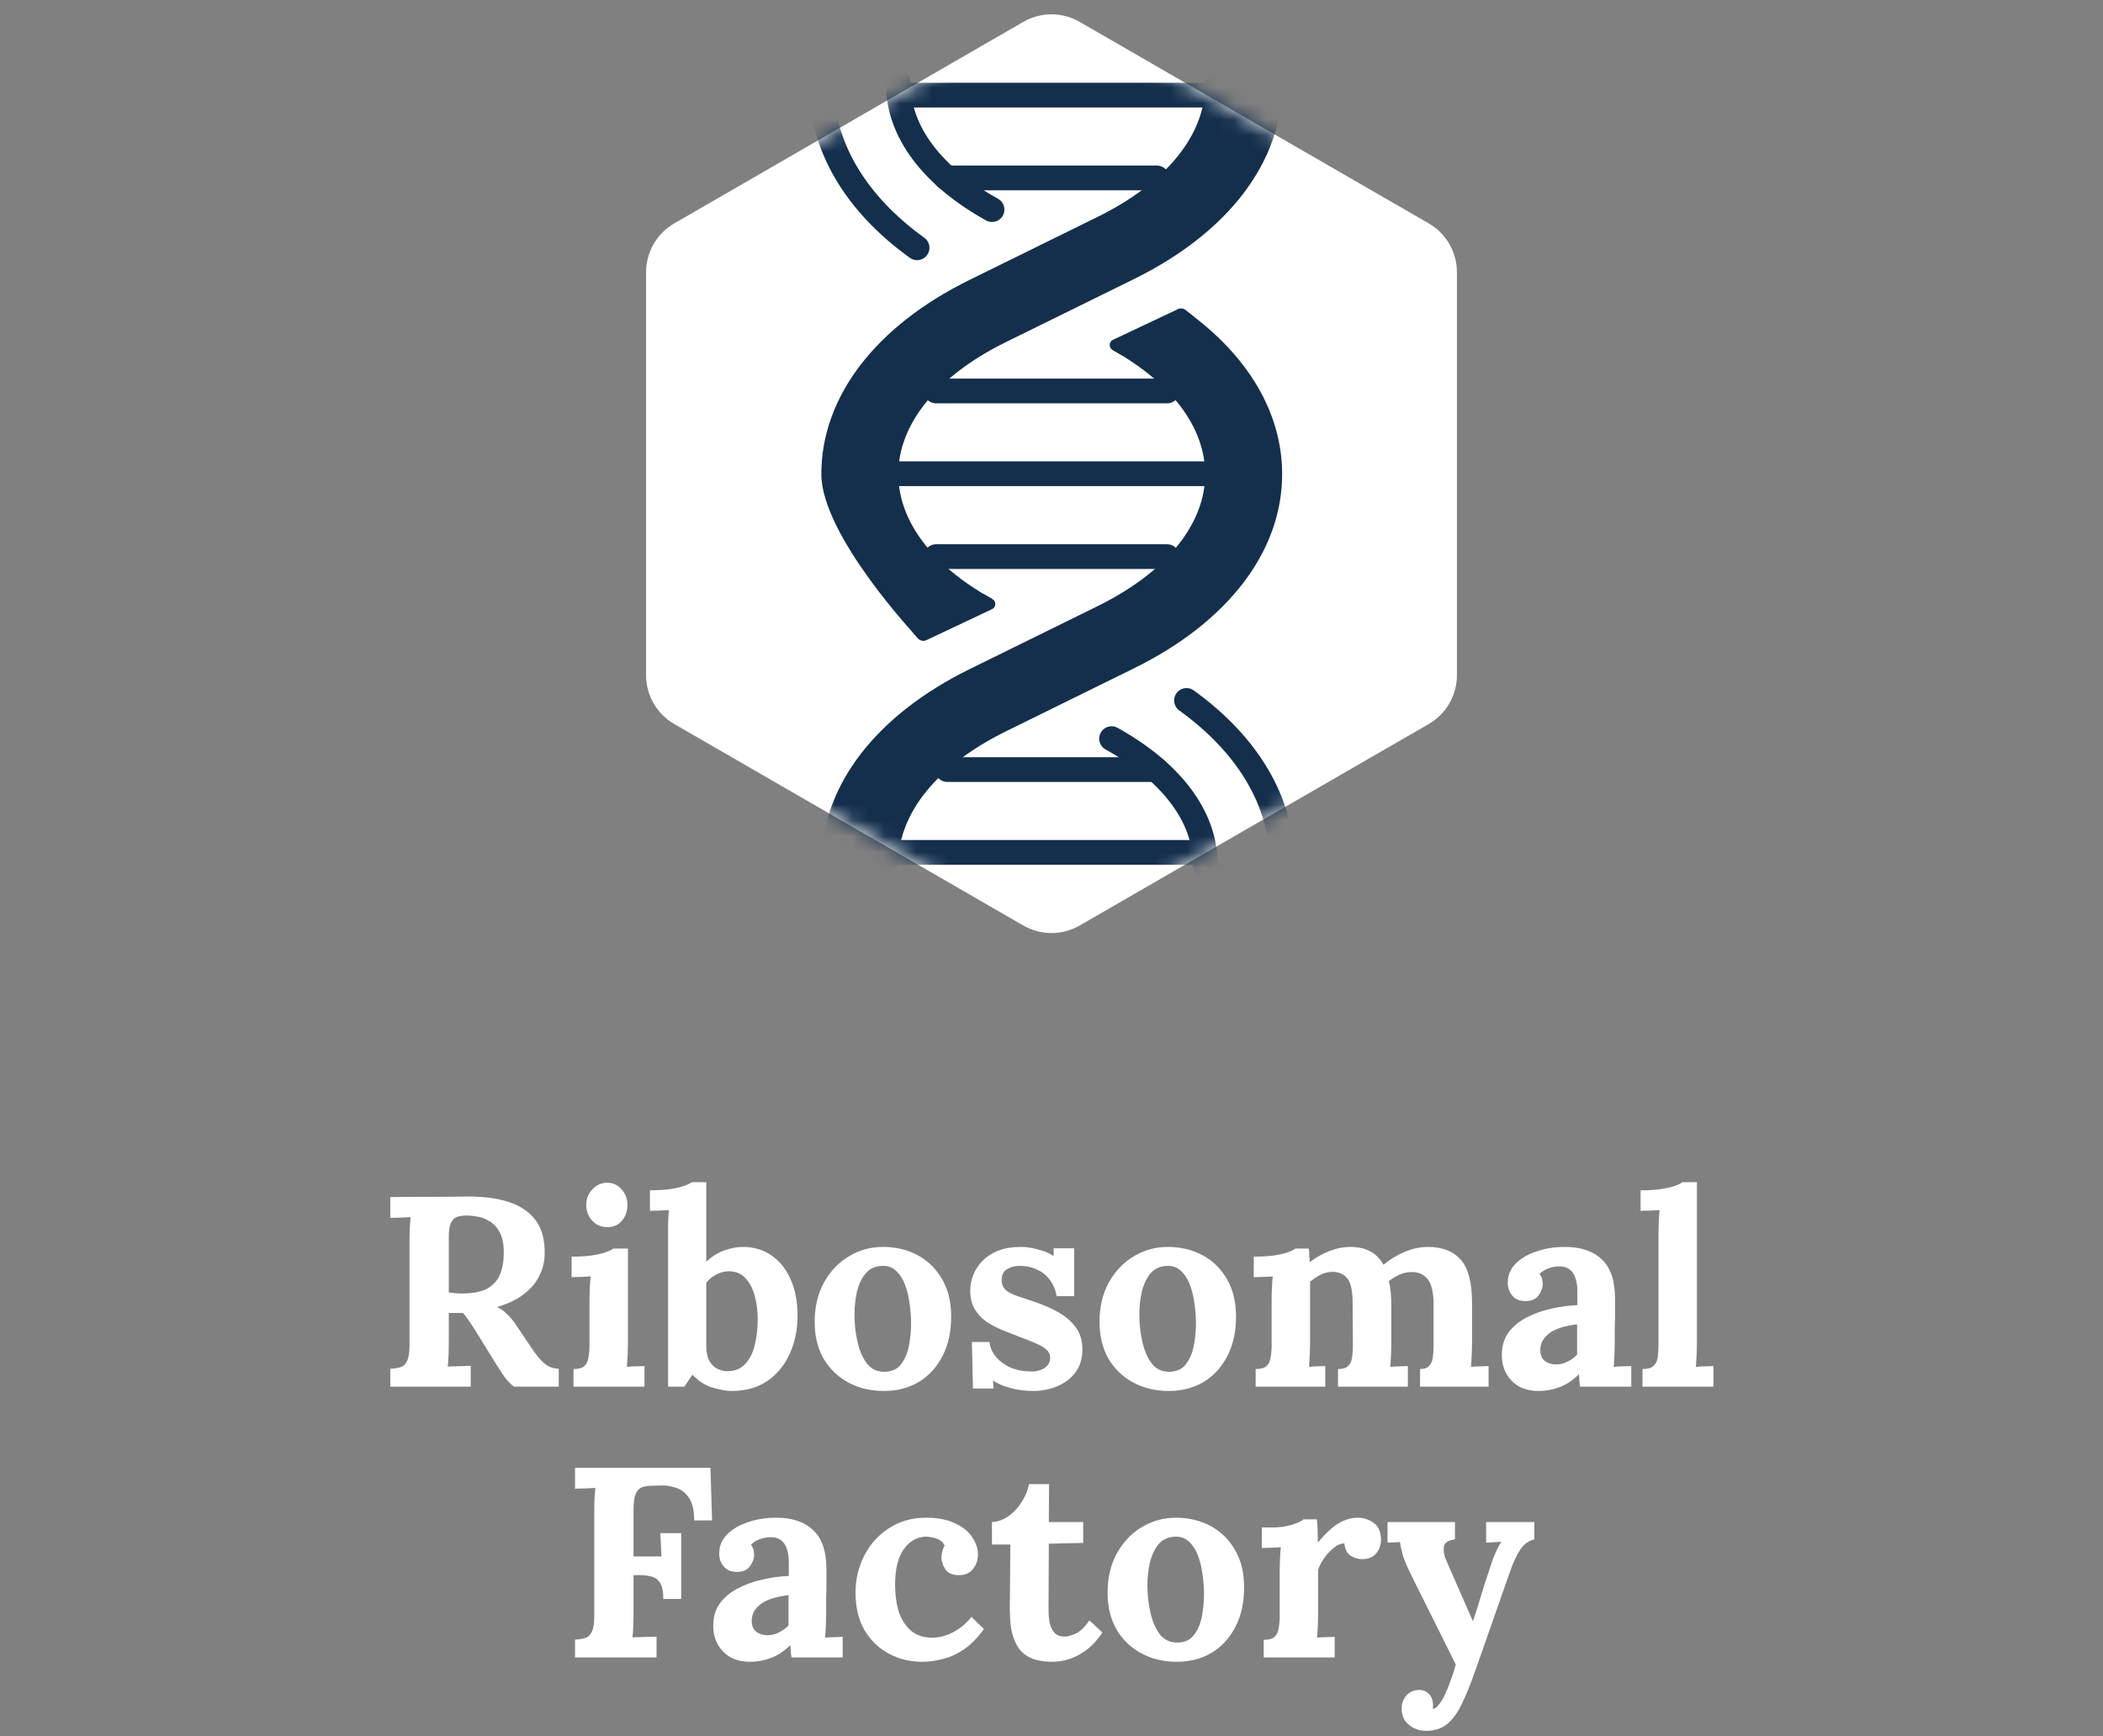 <?xml version="1.0" encoding="UTF-8"?> <svg xmlns="http://www.w3.org/2000/svg" width="132" height="109" viewBox="0 0 132 109" fill="none"><rect x="0" y="0" width="132" height="109" fill="#808080" stroke="none"/><path d="M24.497 87.048V85.926C24.758 85.915 24.973 85.881 25.143 85.824C25.324 85.767 25.46 85.637 25.551 85.433C25.653 85.229 25.704 84.9 25.704 84.447V77.936C25.704 77.63 25.71 77.335 25.721 77.052C25.744 76.769 25.761 76.553 25.772 76.406C25.591 76.417 25.364 76.429 25.092 76.44C24.82 76.44 24.622 76.446 24.497 76.457V75.148C25.302 75.137 26.106 75.131 26.911 75.131C27.716 75.131 28.52 75.125 29.325 75.114C30.322 75.103 31.189 75.216 31.926 75.454C32.663 75.692 33.229 76.077 33.626 76.61C34.023 77.143 34.21 77.862 34.187 78.769C34.176 79.245 34.057 79.698 33.83 80.129C33.615 80.56 33.286 80.939 32.844 81.268C32.413 81.597 31.864 81.857 31.195 82.05C31.41 82.141 31.62 82.288 31.824 82.492C32.039 82.696 32.221 82.911 32.368 83.138L33.167 84.328C33.416 84.713 33.637 85.019 33.83 85.246C34.023 85.473 34.215 85.643 34.408 85.756C34.601 85.858 34.822 85.915 35.071 85.926V87.048H32.266C32.062 86.901 31.858 86.691 31.654 86.419C31.461 86.136 31.252 85.813 31.025 85.45L29.767 83.41C29.62 83.183 29.489 82.991 29.376 82.832C29.274 82.673 29.166 82.537 29.053 82.424C28.872 82.424 28.719 82.424 28.594 82.424C28.469 82.424 28.328 82.424 28.169 82.424V84.243C28.169 84.56 28.163 84.861 28.152 85.144C28.141 85.427 28.124 85.643 28.101 85.79C28.226 85.779 28.384 85.773 28.577 85.773C28.77 85.762 28.957 85.756 29.138 85.756C29.331 85.745 29.467 85.739 29.546 85.739V87.048H24.497ZM28.985 81.2C29.62 81.2 30.13 81.109 30.515 80.928C30.9 80.735 31.178 80.452 31.348 80.078C31.529 79.693 31.62 79.211 31.62 78.633C31.62 78.089 31.535 77.664 31.365 77.358C31.195 77.041 30.98 76.808 30.719 76.661C30.47 76.502 30.215 76.406 29.954 76.372C29.693 76.327 29.478 76.304 29.308 76.304C29.07 76.304 28.866 76.332 28.696 76.389C28.526 76.446 28.396 76.57 28.305 76.763C28.214 76.956 28.169 77.25 28.169 77.647V81.132C28.294 81.143 28.424 81.16 28.56 81.183C28.696 81.194 28.838 81.2 28.985 81.2ZM35.998 85.943C36.316 85.943 36.542 85.881 36.678 85.756C36.814 85.631 36.899 85.456 36.933 85.229C36.979 84.991 37.001 84.725 37.001 84.43V81.608C37.001 81.404 37.007 81.172 37.018 80.911C37.03 80.639 37.047 80.378 37.069 80.129C36.888 80.14 36.673 80.152 36.423 80.163C36.185 80.163 36.004 80.169 35.879 80.18V78.888C36.401 78.888 36.843 78.86 37.205 78.803C37.568 78.746 37.851 78.678 38.055 78.599C38.271 78.52 38.418 78.446 38.497 78.378H39.415V84.311C39.415 84.47 39.41 84.696 39.398 84.991C39.387 85.274 39.37 85.546 39.347 85.807C39.529 85.784 39.727 85.773 39.942 85.773C40.169 85.762 40.339 85.756 40.452 85.756V87.048H35.998V85.943ZM38.123 77.035C37.738 77.035 37.421 76.899 37.171 76.627C36.922 76.355 36.797 76.026 36.797 75.641C36.797 75.256 36.928 74.927 37.188 74.655C37.449 74.383 37.755 74.247 38.106 74.247C38.469 74.247 38.769 74.383 39.007 74.655C39.257 74.927 39.381 75.256 39.381 75.641C39.381 76.026 39.268 76.355 39.041 76.627C38.815 76.899 38.509 77.035 38.123 77.035ZM41.934 77.443C41.934 77.239 41.934 77.007 41.934 76.746C41.945 76.474 41.962 76.213 41.985 75.964C41.803 75.975 41.588 75.987 41.339 75.998C41.101 75.998 40.919 76.004 40.795 76.015V74.723C41.328 74.723 41.77 74.695 42.121 74.638C42.483 74.581 42.767 74.513 42.971 74.434C43.186 74.355 43.334 74.281 43.413 74.213H44.331V79.194C44.716 78.854 45.107 78.616 45.504 78.48C45.901 78.344 46.275 78.276 46.626 78.276C47.306 78.276 47.901 78.452 48.411 78.803C48.932 79.154 49.334 79.653 49.618 80.299C49.913 80.945 50.06 81.704 50.06 82.577C50.06 83.484 49.89 84.3 49.55 85.025C49.221 85.739 48.751 86.3 48.139 86.708C47.527 87.116 46.79 87.32 45.929 87.32C45.623 87.32 45.232 87.252 44.756 87.116C44.291 86.991 43.861 86.719 43.464 86.3L42.954 87.048H41.934V77.443ZM44.331 84.498C44.331 84.883 44.393 85.189 44.518 85.416C44.642 85.643 44.801 85.807 44.994 85.909C45.187 86.011 45.379 86.068 45.572 86.079C46.082 86.09 46.478 85.943 46.762 85.637C47.056 85.331 47.261 84.929 47.374 84.43C47.498 83.92 47.561 83.387 47.561 82.832C47.561 82.311 47.498 81.818 47.374 81.353C47.249 80.888 47.051 80.514 46.779 80.231C46.507 79.936 46.15 79.795 45.708 79.806C45.425 79.817 45.164 79.891 44.926 80.027C44.688 80.152 44.489 80.322 44.331 80.537V84.498ZM55.47 87.32C54.654 87.32 53.917 87.144 53.26 86.793C52.603 86.442 52.081 85.943 51.696 85.297C51.322 84.64 51.135 83.869 51.135 82.985C51.135 82.044 51.328 81.223 51.713 80.52C52.11 79.806 52.631 79.256 53.277 78.871C53.934 78.474 54.648 78.276 55.419 78.276C56.235 78.276 56.966 78.452 57.612 78.803C58.258 79.154 58.768 79.659 59.142 80.316C59.516 80.962 59.703 81.738 59.703 82.645C59.703 83.597 59.522 84.424 59.159 85.127C58.796 85.83 58.298 86.374 57.663 86.759C57.028 87.133 56.297 87.32 55.47 87.32ZM55.538 86.113C55.991 86.102 56.331 85.943 56.558 85.637C56.796 85.331 56.96 84.946 57.051 84.481C57.142 84.016 57.187 83.546 57.187 83.07C57.187 82.651 57.153 82.226 57.085 81.795C57.028 81.364 56.932 80.973 56.796 80.622C56.66 80.271 56.473 79.987 56.235 79.772C56.008 79.557 55.725 79.455 55.385 79.466C54.943 79.477 54.592 79.636 54.331 79.942C54.082 80.248 53.9 80.633 53.787 81.098C53.685 81.551 53.634 82.027 53.634 82.526C53.634 83.104 53.696 83.671 53.821 84.226C53.946 84.781 54.144 85.24 54.416 85.603C54.699 85.954 55.073 86.124 55.538 86.113ZM64.844 87.32C64.356 87.32 63.88 87.258 63.416 87.133C62.951 87.008 62.589 86.85 62.328 86.657L62.362 87.167H61.07L61.002 84.243H62.107C62.141 84.583 62.277 84.895 62.515 85.178C62.753 85.461 63.065 85.688 63.45 85.858C63.835 86.017 64.266 86.096 64.742 86.096C64.934 86.096 65.116 86.068 65.286 86.011C65.467 85.954 65.615 85.864 65.728 85.739C65.853 85.603 65.915 85.439 65.915 85.246C65.915 85.031 65.835 84.855 65.677 84.719C65.529 84.583 65.308 84.453 65.014 84.328C64.731 84.203 64.374 84.062 63.943 83.903C63.592 83.767 63.234 83.625 62.872 83.478C62.52 83.331 62.192 83.155 61.886 82.951C61.591 82.736 61.353 82.475 61.172 82.169C60.99 81.852 60.9 81.466 60.9 81.013C60.9 80.684 60.962 80.361 61.087 80.044C61.212 79.715 61.404 79.421 61.665 79.16C61.925 78.888 62.254 78.673 62.651 78.514C63.059 78.355 63.541 78.276 64.096 78.276C64.402 78.276 64.748 78.327 65.133 78.429C65.529 78.52 65.864 78.661 66.136 78.854V78.361H67.428V81.37H66.323C66.255 80.973 66.113 80.633 65.898 80.35C65.694 80.067 65.427 79.851 65.099 79.704C64.77 79.545 64.402 79.466 63.994 79.466C63.711 79.466 63.45 79.534 63.212 79.67C62.985 79.806 62.872 80.038 62.872 80.367C62.872 80.628 62.962 80.837 63.144 80.996C63.325 81.143 63.575 81.268 63.892 81.37C64.209 81.472 64.561 81.591 64.946 81.727C65.524 81.92 66.034 82.146 66.476 82.407C66.929 82.668 67.286 82.985 67.547 83.359C67.808 83.722 67.938 84.169 67.938 84.702C67.938 85.291 67.79 85.779 67.496 86.164C67.201 86.549 66.816 86.838 66.34 87.031C65.875 87.224 65.376 87.32 64.844 87.32ZM73.35 87.32C72.534 87.32 71.797 87.144 71.14 86.793C70.483 86.442 69.961 85.943 69.576 85.297C69.202 84.64 69.015 83.869 69.015 82.985C69.015 82.044 69.207 81.223 69.593 80.52C69.99 79.806 70.511 79.256 71.157 78.871C71.814 78.474 72.528 78.276 73.299 78.276C74.115 78.276 74.846 78.452 75.492 78.803C76.138 79.154 76.648 79.659 77.022 80.316C77.396 80.962 77.583 81.738 77.583 82.645C77.583 83.597 77.401 84.424 77.039 85.127C76.676 85.83 76.177 86.374 75.543 86.759C74.908 87.133 74.177 87.32 73.35 87.32ZM73.418 86.113C73.871 86.102 74.211 85.943 74.438 85.637C74.676 85.331 74.84 84.946 74.931 84.481C75.022 84.016 75.067 83.546 75.067 83.07C75.067 82.651 75.033 82.226 74.965 81.795C74.908 81.364 74.812 80.973 74.676 80.622C74.54 80.271 74.353 79.987 74.115 79.772C73.888 79.557 73.605 79.455 73.265 79.466C72.823 79.477 72.472 79.636 72.211 79.942C71.962 80.248 71.78 80.633 71.667 81.098C71.565 81.551 71.514 82.027 71.514 82.526C71.514 83.104 71.576 83.671 71.701 84.226C71.826 84.781 72.024 85.24 72.296 85.603C72.579 85.954 72.953 86.124 73.418 86.113ZM78.814 87.048V85.943C79.131 85.943 79.358 85.881 79.494 85.756C79.63 85.631 79.715 85.456 79.749 85.229C79.794 84.991 79.817 84.725 79.817 84.43V81.574C79.817 81.37 79.822 81.143 79.834 80.894C79.845 80.633 79.862 80.378 79.885 80.129C79.703 80.14 79.488 80.152 79.239 80.163C79.001 80.163 78.819 80.169 78.695 80.18V78.888C79.216 78.888 79.658 78.86 80.021 78.803C80.383 78.746 80.667 78.678 80.871 78.599C81.086 78.52 81.233 78.446 81.313 78.378H82.146C82.168 78.491 82.18 78.633 82.18 78.803C82.191 78.973 82.202 79.115 82.214 79.228C82.599 78.933 83.013 78.701 83.455 78.531C83.908 78.361 84.333 78.276 84.73 78.276C85.251 78.276 85.682 78.372 86.022 78.565C86.362 78.746 86.634 79.024 86.838 79.398C87.246 79.058 87.693 78.786 88.181 78.582C88.679 78.378 89.155 78.276 89.609 78.276C90.527 78.276 91.218 78.542 91.683 79.075C92.159 79.596 92.397 80.509 92.397 81.812V84.311C92.397 84.47 92.391 84.696 92.38 84.991C92.368 85.274 92.351 85.546 92.329 85.807C92.51 85.784 92.708 85.773 92.924 85.773C93.15 85.762 93.32 85.756 93.434 85.756V87.048H89.133V85.943C89.393 85.943 89.58 85.881 89.694 85.756C89.818 85.631 89.898 85.456 89.932 85.229C89.966 84.991 89.983 84.725 89.983 84.43V81.829C89.971 81.092 89.847 80.582 89.609 80.299C89.382 80.016 89.076 79.868 88.691 79.857C88.396 79.846 88.118 79.897 87.858 80.01C87.608 80.123 87.382 80.259 87.178 80.418C87.234 80.645 87.274 80.894 87.297 81.166C87.319 81.438 87.331 81.727 87.331 82.033C87.331 82.418 87.331 82.798 87.331 83.172C87.331 83.546 87.331 83.926 87.331 84.311C87.331 84.47 87.325 84.696 87.314 84.991C87.302 85.274 87.285 85.546 87.263 85.807C87.444 85.784 87.642 85.773 87.858 85.773C88.073 85.762 88.243 85.756 88.368 85.756V87.048H83.982V85.943C84.276 85.943 84.486 85.881 84.611 85.756C84.747 85.631 84.832 85.456 84.866 85.229C84.9 84.991 84.917 84.725 84.917 84.43L84.9 81.778C84.9 81.041 84.792 80.537 84.577 80.265C84.361 79.993 84.061 79.851 83.676 79.84C83.392 79.84 83.126 79.902 82.877 80.027C82.639 80.152 82.423 80.299 82.231 80.469C82.231 80.616 82.231 80.758 82.231 80.894C82.231 81.03 82.231 81.172 82.231 81.319V84.311C82.231 84.47 82.225 84.696 82.214 84.991C82.202 85.274 82.185 85.546 82.163 85.807C82.344 85.784 82.531 85.773 82.724 85.773C82.916 85.762 83.069 85.756 83.183 85.756V87.048H78.814ZM99.178 87.048C99.156 86.889 99.139 86.759 99.127 86.657C99.127 86.544 99.122 86.413 99.11 86.266C98.725 86.651 98.317 86.923 97.886 87.082C97.456 87.241 97.019 87.32 96.577 87.32C95.852 87.32 95.285 87.105 94.877 86.674C94.469 86.243 94.265 85.705 94.265 85.059C94.265 84.515 94.401 84.05 94.673 83.665C94.957 83.28 95.325 82.968 95.778 82.73C96.243 82.481 96.753 82.294 97.308 82.169C97.875 82.033 98.442 81.954 99.008 81.931V81.047C99.008 80.752 98.969 80.486 98.889 80.248C98.821 80.01 98.697 79.823 98.515 79.687C98.345 79.551 98.102 79.489 97.784 79.5C97.569 79.511 97.359 79.557 97.155 79.636C96.951 79.715 96.776 79.829 96.628 79.976C96.719 80.078 96.776 80.191 96.798 80.316C96.821 80.429 96.832 80.531 96.832 80.622C96.832 80.849 96.742 81.087 96.56 81.336C96.379 81.574 96.09 81.687 95.693 81.676C95.353 81.665 95.093 81.546 94.911 81.319C94.73 81.092 94.639 80.826 94.639 80.52C94.639 80.067 94.798 79.676 95.115 79.347C95.444 79.007 95.88 78.746 96.424 78.565C96.968 78.372 97.569 78.276 98.226 78.276C99.224 78.276 99.994 78.537 100.538 79.058C101.094 79.568 101.371 80.39 101.371 81.523C101.371 81.908 101.371 82.237 101.371 82.509C101.371 82.781 101.366 83.053 101.354 83.325C101.354 83.597 101.354 83.926 101.354 84.311C101.354 84.47 101.349 84.696 101.337 84.991C101.326 85.274 101.309 85.546 101.286 85.807C101.479 85.784 101.683 85.773 101.898 85.773C102.114 85.762 102.278 85.756 102.391 85.756V87.048H99.178ZM98.991 83.138C98.674 83.172 98.374 83.229 98.09 83.308C97.807 83.387 97.558 83.495 97.342 83.631C97.138 83.767 96.974 83.931 96.849 84.124C96.736 84.317 96.679 84.532 96.679 84.77C96.691 85.087 96.793 85.314 96.985 85.45C97.178 85.586 97.399 85.654 97.648 85.654C97.909 85.654 98.153 85.597 98.379 85.484C98.606 85.371 98.81 85.223 98.991 85.042C98.991 84.929 98.991 84.821 98.991 84.719C98.991 84.606 98.991 84.492 98.991 84.379C98.991 84.175 98.991 83.971 98.991 83.767C98.991 83.552 98.991 83.342 98.991 83.138ZM103.095 85.943C103.413 85.943 103.639 85.881 103.775 85.756C103.923 85.631 104.013 85.456 104.047 85.229C104.081 84.991 104.098 84.725 104.098 84.43V77.443C104.098 77.239 104.104 77.007 104.115 76.746C104.127 76.474 104.144 76.213 104.166 75.964C103.985 75.975 103.77 75.987 103.52 75.998C103.282 75.998 103.101 76.004 102.976 76.015V74.723C103.509 74.723 103.951 74.695 104.302 74.638C104.665 74.581 104.948 74.513 105.152 74.434C105.368 74.355 105.515 74.281 105.594 74.213H106.512V84.311C106.512 84.47 106.507 84.696 106.495 84.991C106.484 85.274 106.467 85.546 106.444 85.807C106.637 85.784 106.841 85.773 107.056 85.773C107.272 85.762 107.436 85.756 107.549 85.756V87.048H103.095V85.943ZM36.093 104.048V102.926C36.354 102.915 36.569 102.881 36.739 102.824C36.92 102.767 37.056 102.637 37.147 102.433C37.249 102.229 37.3 101.9 37.3 101.447V94.936C37.3 94.63 37.306 94.335 37.317 94.052C37.34 93.769 37.357 93.553 37.368 93.406C37.187 93.417 36.96 93.429 36.688 93.44C36.416 93.44 36.218 93.446 36.093 93.457V92.148H44.593L44.695 95.446H43.573C43.573 94.823 43.465 94.352 43.25 94.035C43.035 93.718 42.769 93.508 42.451 93.406C42.134 93.293 41.822 93.242 41.516 93.253L40.904 93.27C40.666 93.27 40.462 93.304 40.292 93.372C40.122 93.429 39.992 93.565 39.901 93.78C39.81 93.984 39.765 94.307 39.765 94.749V97.707H41.516L41.448 96.245H42.757V100.376H41.635C41.635 99.9 41.562 99.554 41.414 99.339C41.267 99.124 41.063 98.993 40.802 98.948C40.553 98.891 40.275 98.869 39.969 98.88H39.765V101.26C39.765 101.566 39.76 101.861 39.748 102.144C39.737 102.427 39.72 102.643 39.697 102.79C39.822 102.779 39.986 102.773 40.19 102.773C40.394 102.762 40.593 102.756 40.785 102.756C40.989 102.745 41.131 102.739 41.21 102.739V104.048H36.093ZM49.681 104.048C49.658 103.889 49.641 103.759 49.63 103.657C49.63 103.544 49.624 103.413 49.613 103.266C49.227 103.651 48.819 103.923 48.389 104.082C47.958 104.241 47.522 104.32 47.08 104.32C46.355 104.32 45.788 104.105 45.38 103.674C44.972 103.243 44.768 102.705 44.768 102.059C44.768 101.515 44.904 101.05 45.176 100.665C45.459 100.28 45.828 99.968 46.281 99.73C46.745 99.481 47.255 99.294 47.811 99.169C48.377 99.033 48.944 98.954 49.511 98.931V98.047C49.511 97.752 49.471 97.486 49.392 97.248C49.324 97.01 49.199 96.823 49.018 96.687C48.848 96.551 48.604 96.489 48.287 96.5C48.072 96.511 47.862 96.557 47.658 96.636C47.454 96.715 47.278 96.829 47.131 96.976C47.221 97.078 47.278 97.191 47.301 97.316C47.324 97.429 47.335 97.531 47.335 97.622C47.335 97.849 47.244 98.087 47.063 98.336C46.882 98.574 46.593 98.687 46.196 98.676C45.856 98.665 45.595 98.546 45.414 98.319C45.233 98.092 45.142 97.826 45.142 97.52C45.142 97.067 45.3 96.676 45.618 96.347C45.947 96.007 46.383 95.746 46.927 95.565C47.471 95.372 48.072 95.276 48.729 95.276C49.726 95.276 50.497 95.537 51.041 96.058C51.596 96.568 51.874 97.39 51.874 98.523C51.874 98.908 51.874 99.237 51.874 99.509C51.874 99.781 51.868 100.053 51.857 100.325C51.857 100.597 51.857 100.926 51.857 101.311C51.857 101.47 51.851 101.696 51.84 101.991C51.828 102.274 51.812 102.546 51.789 102.807C51.981 102.784 52.185 102.773 52.401 102.773C52.616 102.762 52.781 102.756 52.894 102.756V104.048H49.681ZM49.494 100.138C49.176 100.172 48.876 100.229 48.593 100.308C48.309 100.387 48.06 100.495 47.845 100.631C47.641 100.767 47.477 100.931 47.352 101.124C47.239 101.317 47.182 101.532 47.182 101.77C47.193 102.087 47.295 102.314 47.488 102.45C47.681 102.586 47.901 102.654 48.151 102.654C48.411 102.654 48.655 102.597 48.882 102.484C49.108 102.371 49.312 102.223 49.494 102.042C49.494 101.929 49.494 101.821 49.494 101.719C49.494 101.606 49.494 101.492 49.494 101.379C49.494 101.175 49.494 100.971 49.494 100.767C49.494 100.552 49.494 100.342 49.494 100.138ZM57.882 104.32C57.123 104.32 56.425 104.15 55.791 103.81C55.156 103.47 54.646 102.977 54.261 102.331C53.887 101.685 53.7 100.903 53.7 99.985C53.7 99.339 53.807 98.733 54.023 98.166C54.238 97.599 54.538 97.101 54.924 96.67C55.321 96.239 55.785 95.899 56.318 95.65C56.862 95.401 57.462 95.276 58.12 95.276C58.845 95.276 59.446 95.389 59.922 95.616C60.409 95.831 60.772 96.12 61.01 96.483C61.259 96.834 61.384 97.208 61.384 97.605C61.384 97.934 61.282 98.228 61.078 98.489C60.885 98.738 60.608 98.869 60.245 98.88C59.814 98.891 59.514 98.772 59.344 98.523C59.174 98.262 59.089 98.013 59.089 97.775C59.089 97.673 59.106 97.554 59.14 97.418C59.174 97.271 59.225 97.14 59.293 97.027C59.214 96.857 59.094 96.732 58.936 96.653C58.777 96.574 58.613 96.523 58.443 96.5C58.284 96.466 58.154 96.455 58.052 96.466C57.508 96.5 57.06 96.772 56.709 97.282C56.358 97.792 56.182 98.529 56.182 99.492C56.182 100.059 56.25 100.591 56.386 101.09C56.533 101.577 56.771 101.98 57.1 102.297C57.428 102.614 57.87 102.784 58.426 102.807C58.902 102.818 59.367 102.705 59.82 102.467C60.273 102.229 60.658 101.906 60.976 101.498L61.758 102.263C61.35 102.83 60.925 103.26 60.483 103.555C60.041 103.85 59.599 104.048 59.157 104.15C58.726 104.263 58.301 104.32 57.882 104.32ZM66.035 104.32C65.695 104.32 65.366 104.28 65.049 104.201C64.731 104.122 64.448 103.974 64.199 103.759C63.949 103.532 63.751 103.204 63.604 102.773C63.456 102.342 63.383 101.77 63.383 101.056L63.417 96.959H62.261V95.548C62.612 95.537 62.952 95.418 63.281 95.191C63.609 94.964 63.887 94.67 64.114 94.307C64.352 93.944 64.51 93.565 64.59 93.168H65.848L65.831 95.548H67.99V96.857L65.831 96.908L65.814 101.09C65.814 101.351 65.836 101.611 65.882 101.872C65.938 102.121 66.04 102.331 66.188 102.501C66.335 102.66 66.55 102.739 66.834 102.739C66.992 102.739 67.208 102.682 67.48 102.569C67.763 102.456 68.063 102.172 68.381 101.719L69.197 102.484C68.891 102.937 68.573 103.289 68.245 103.538C67.916 103.787 67.599 103.969 67.293 104.082C66.998 104.195 66.737 104.263 66.511 104.286C66.284 104.309 66.125 104.32 66.035 104.32ZM73.856 104.32C73.04 104.32 72.303 104.144 71.646 103.793C70.989 103.442 70.468 102.943 70.082 102.297C69.708 101.64 69.521 100.869 69.521 99.985C69.521 99.044 69.714 98.223 70.099 97.52C70.496 96.806 71.017 96.256 71.663 95.871C72.32 95.474 73.034 95.276 73.805 95.276C74.621 95.276 75.352 95.452 75.998 95.803C76.644 96.154 77.154 96.659 77.528 97.316C77.902 97.962 78.089 98.738 78.089 99.645C78.089 100.597 77.908 101.424 77.545 102.127C77.183 102.83 76.684 103.374 76.049 103.759C75.415 104.133 74.683 104.32 73.856 104.32ZM73.924 103.113C74.377 103.102 74.718 102.943 74.944 102.637C75.182 102.331 75.347 101.946 75.437 101.481C75.528 101.016 75.573 100.546 75.573 100.07C75.573 99.651 75.539 99.226 75.471 98.795C75.415 98.364 75.318 97.973 75.182 97.622C75.046 97.271 74.859 96.987 74.621 96.772C74.394 96.557 74.111 96.455 73.771 96.466C73.329 96.477 72.978 96.636 72.717 96.942C72.468 97.248 72.287 97.633 72.173 98.098C72.071 98.551 72.02 99.027 72.02 99.526C72.02 100.104 72.082 100.671 72.207 101.226C72.332 101.781 72.53 102.24 72.802 102.603C73.085 102.954 73.46 103.124 73.924 103.113ZM79.32 102.943C79.637 102.943 79.864 102.881 80 102.756C80.136 102.631 80.221 102.456 80.255 102.229C80.3 101.991 80.323 101.725 80.323 101.43V98.574C80.323 98.37 80.329 98.143 80.34 97.894C80.351 97.633 80.368 97.378 80.391 97.129C80.21 97.14 79.994 97.152 79.745 97.163C79.507 97.163 79.326 97.169 79.201 97.18V95.888H79.881C80.323 95.888 80.725 95.831 81.088 95.718C81.462 95.605 81.706 95.491 81.819 95.378H82.652C82.675 95.491 82.692 95.707 82.703 96.024C82.714 96.33 82.72 96.602 82.72 96.84C83.026 96.466 83.315 96.166 83.587 95.939C83.859 95.712 84.125 95.548 84.386 95.446C84.658 95.333 84.93 95.276 85.202 95.276C85.599 95.276 85.944 95.389 86.239 95.616C86.534 95.831 86.681 96.188 86.681 96.687C86.681 96.857 86.641 97.038 86.562 97.231C86.483 97.412 86.358 97.565 86.188 97.69C86.018 97.815 85.786 97.877 85.491 97.877C85.264 97.877 85.032 97.809 84.794 97.673C84.556 97.537 84.42 97.276 84.386 96.891C84.159 96.891 83.933 96.987 83.706 97.18C83.479 97.361 83.275 97.582 83.094 97.843C82.924 98.092 82.805 98.325 82.737 98.54V101.311C82.737 101.47 82.731 101.696 82.72 101.991C82.709 102.274 82.692 102.546 82.669 102.807C82.85 102.784 83.049 102.773 83.264 102.773C83.491 102.762 83.661 102.756 83.774 102.756V104.048H79.32V102.943ZM89.523 108.655C89.092 108.655 88.724 108.525 88.418 108.264C88.123 108.015 87.976 107.68 87.976 107.261C87.976 106.955 88.072 106.683 88.265 106.445C88.469 106.218 88.73 106.099 89.047 106.088C89.296 106.077 89.506 106.156 89.676 106.326C89.857 106.507 89.948 106.751 89.948 107.057C89.948 107.091 89.948 107.125 89.948 107.159C89.948 107.193 89.942 107.233 89.931 107.278C89.954 107.278 89.982 107.272 90.016 107.261C90.118 107.227 90.225 107.131 90.339 106.972C90.463 106.825 90.582 106.626 90.696 106.377C90.82 106.116 90.939 105.822 91.053 105.493C91.177 105.176 91.285 104.841 91.376 104.49L88.69 99.101C88.373 98.466 88.163 97.99 88.061 97.673C87.97 97.344 87.908 97.055 87.874 96.806L87.092 96.84V95.548H91.325V96.636C90.906 96.681 90.673 96.84 90.628 97.112C90.594 97.384 90.645 97.667 90.781 97.962L92.447 101.77C92.56 101.475 92.707 101.022 92.889 100.41C93.07 99.787 93.285 99.112 93.535 98.387C93.58 98.24 93.637 98.07 93.705 97.877C93.784 97.673 93.869 97.475 93.96 97.282C94.05 97.078 94.147 96.914 94.249 96.789L93.28 96.84V95.548H96.306V96.636C95.954 96.715 95.66 96.931 95.422 97.282C95.195 97.633 94.991 98.064 94.81 98.574L92.685 104.643C92.368 105.561 92.067 106.315 91.784 106.904C91.501 107.505 91.183 107.947 90.832 108.23C90.481 108.513 90.044 108.655 89.523 108.655Z" fill="white"></path><path d="M64.229 1.375C65.325 0.742 66.675 0.742 67.77 1.375L89.677 14.023C90.773 14.655 91.448 15.824 91.448 17.089V42.385C91.448 43.65 90.773 44.819 89.677 45.452L67.77 58.099C66.675 58.732 65.325 58.732 64.229 58.099L42.322 45.452C41.227 44.819 40.552 43.65 40.552 42.385V17.089C40.552 15.824 41.227 14.655 42.322 14.023L64.229 1.375Z" fill="white"></path><mask id="mask0_1662_4200" style="mask-type:alpha" maskUnits="userSpaceOnUse" x="40" y="0" width="52" height="60"><path d="M66 0.353L91.448 15.045V44.429L66 59.122L40.552 44.429V15.045L66 0.353Z" fill="#142F4C"></path></mask><g mask="url(#mask0_1662_4200)"><path d="M56.383 29.739H75.641" stroke="#142F4C" stroke-width="1.553" stroke-miterlimit="10" stroke-linecap="round" stroke-linejoin="round"></path><path d="M58.754 34.942H73.254" stroke="#142F4C" stroke-width="1.553" stroke-miterlimit="10" stroke-linecap="round" stroke-linejoin="round"></path><path d="M58.756 24.544H73.256" stroke="#142F4C" stroke-width="1.553" stroke-miterlimit="10" stroke-linecap="round" stroke-linejoin="round"></path><path d="M56.433 53.511H75.613" stroke="#142F4C" stroke-width="1.553" stroke-miterlimit="10" stroke-linecap="round" stroke-linejoin="round"></path><path d="M59.464 48.31H72.562" stroke="#142F4C" stroke-width="1.553" stroke-miterlimit="10" stroke-linecap="round" stroke-linejoin="round"></path><path d="M56.411 5.972H75.6" stroke="#142F4C" stroke-width="1.553" stroke-miterlimit="10" stroke-linecap="round" stroke-linejoin="round"></path><path d="M59.405 11.169H72.615" stroke="#142F4C" stroke-width="1.553" stroke-miterlimit="10" stroke-linecap="round" stroke-linejoin="round"></path><mask id="mask1_1662_4200" style="mask-type:luminance" maskUnits="userSpaceOnUse" x="25" y="-11" width="82" height="82"><path d="M66.008 -10.566L25.705 29.737L66.008 70.04L106.311 29.737L66.008 -10.566Z" fill="white"></path></mask><g mask="url(#mask1_1662_4200)"><path d="M62.267 13.157C58.503 11.069 56.375 8.238 56.393 5.29C56.401 4.067 51.569 4.043 51.561 5.266C51.538 9.141 53.685 12.764 57.563 15.555" stroke="#142F4C" stroke-width="1.553" stroke-miterlimit="10" stroke-linecap="round" stroke-linejoin="round"></path><path d="M69.77 21.934C73.518 24.012 75.645 26.829 75.645 29.763C75.645 32.919 73.184 35.939 68.894 38.051L60.852 42.009C54.944 44.917 51.555 49.36 51.556 54.199C51.556 55.422 56.388 55.422 56.388 54.199C56.387 51.044 58.848 48.023 63.138 45.911L71.18 41.953C77.089 39.045 80.477 34.602 80.477 29.763C80.477 25.911 78.329 22.31 74.473 19.534" fill="#142F4C"></path><path d="M57.556 39.992C57.556 39.992 51.553 33.615 51.553 29.763C51.553 24.925 54.942 20.482 60.85 17.574L68.892 13.616C73.201 11.495 75.662 8.461 75.643 5.292C75.635 4.068 80.467 4.048 80.475 5.267C80.504 10.13 77.115 14.595 71.178 17.518L63.136 21.476C58.846 23.587 56.386 26.608 56.385 29.764C56.385 32.697 58.513 35.515 62.26 37.593" fill="#142F4C"></path><path d="M57.596 40.06L57.273 39.678L61.709 37.276L62.295 37.61C62.544 37.752 62.531 38.115 62.272 38.238L58.158 40.182C57.965 40.274 57.734 40.224 57.596 40.06Z" fill="#142F4C"></path><path d="M74.434 19.472L74.957 19.905L70.416 22.297L69.83 21.961C69.582 21.819 69.596 21.456 69.855 21.334L73.931 19.408C74.097 19.33 74.293 19.355 74.434 19.472Z" fill="#142F4C"></path><path d="M74.474 43.971C78.33 46.746 80.477 50.347 80.477 54.199C80.477 55.422 75.645 55.422 75.645 54.199C75.645 51.265 73.518 48.447 69.77 46.369" stroke="#142F4C" stroke-width="1.553" stroke-miterlimit="10" stroke-linecap="round" stroke-linejoin="round"></path></g></g></svg> 